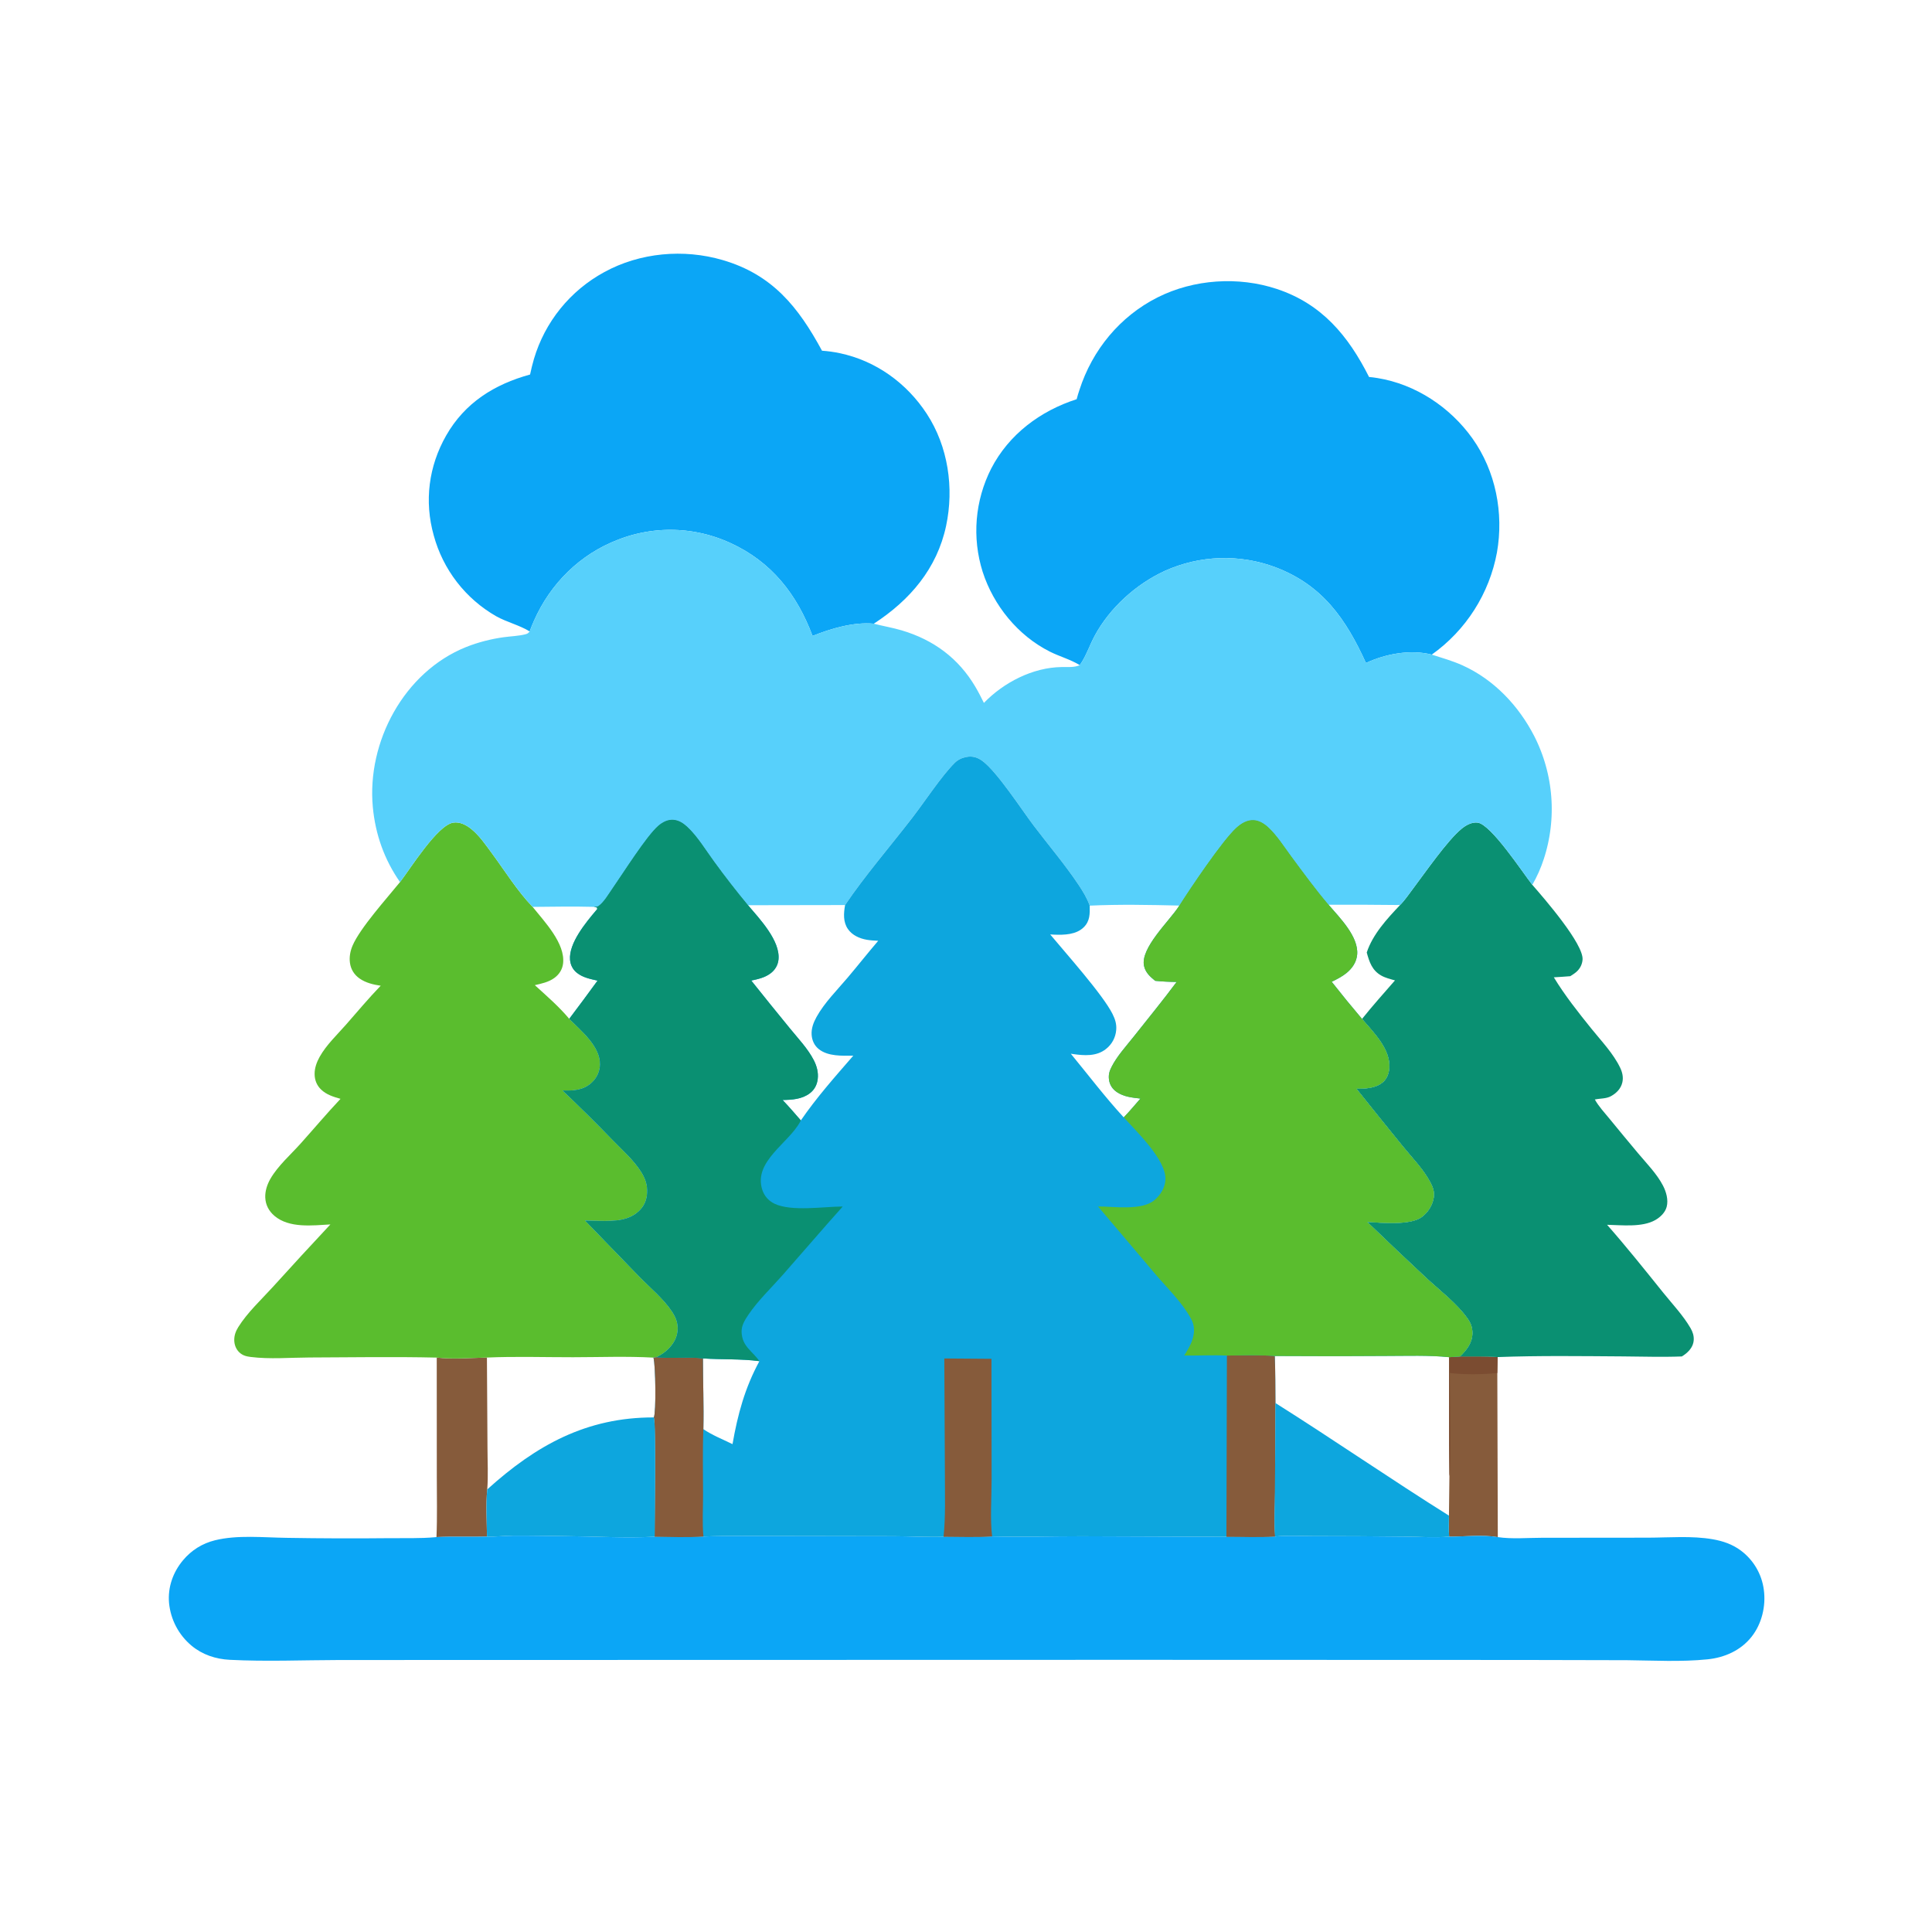 <svg width="1024" height="1024" viewBox="0 0 1024 1024" fill="none" xmlns="http://www.w3.org/2000/svg">
<path d="M773.809 718.991C780.433 719.024 787.159 718.839 793.764 719.279L793.611 727.719L793.865 814.708C785.501 813.343 776.536 814.456 768.071 814.47C767.807 810.762 767.927 807.031 767.973 803.315L768.218 782.395C767.933 761.385 768.061 740.354 768.041 719.341L773.809 718.991Z" fill="#865B3B"/>
<path d="M773.809 718.991C780.433 719.024 787.159 718.839 793.764 719.279L793.611 727.719C785.486 728.551 776.569 728.641 768.44 727.745C768.449 734.291 769.238 779.94 768.218 782.395C767.933 761.385 768.061 740.354 768.041 719.341L773.809 718.991Z" fill="#7B4C31"/>
<path d="M231.485 719.556C240.094 720.473 249.414 719.728 258.081 719.526L258.376 767.324C258.389 774.594 258.813 782.167 258.25 789.413C257.456 797.579 258.029 806.219 258.107 814.428C249.189 814.685 240.252 814.27 231.341 814.688C231.803 803.932 231.498 793.049 231.517 782.28L231.485 719.556Z" fill="#865B3B"/>
<path d="M742.069 479.68C744.646 477.089 746.727 473.931 748.931 471.017C755.214 462.711 767.122 445.438 774.656 439.273C776.987 437.365 780.125 435.586 783.258 436.027C790.425 437.038 807.191 462.682 812.159 468.971C818.383 476.095 839.509 500.415 838.787 508.698C838.562 511.288 837.398 513.488 835.43 515.196C834.468 516.031 833.348 516.708 832.282 517.401C829.378 517.605 826.464 517.868 823.556 517.998C829.38 527.568 836.472 536.536 843.498 545.245C848.721 551.718 855.073 558.34 858.693 565.865C859.886 568.348 860.497 570.96 859.877 573.695C859.135 576.969 856.766 579.378 853.902 580.966C851.281 582.419 848.162 582.132 845.295 582.764C847.406 586.51 850.43 589.741 853.15 593.054C858.138 599.155 863.163 605.226 868.225 611.266C872.755 616.661 878.195 622.165 881.437 628.437C883.139 631.729 884.339 635.938 883.376 639.631C882.576 642.696 879.996 645.143 877.316 646.664C870.329 650.628 859.579 649.324 851.792 649.166C862.049 660.806 871.743 672.967 881.465 685.053C886.338 691.113 892.117 697.204 896.014 703.924C897.165 705.909 897.856 707.97 897.709 710.288C897.518 713.297 895.768 715.651 893.496 717.498C892.832 718.038 892.139 718.494 891.414 718.946C880.987 719.351 870.543 718.988 860.111 718.921C838.092 718.781 815.766 718.453 793.764 719.279C787.159 718.839 780.433 719.024 773.809 718.991C777.363 715.501 780.402 711.782 780.411 706.514C780.416 703.534 779.562 701.286 777.862 698.873C772.117 690.72 763.225 684.07 755.922 677.281C745.426 667.502 735.015 657.634 724.69 647.677C732.086 648.069 747.151 649.582 753.392 645.18C756.78 642.79 759.41 638.685 759.948 634.554C760.329 631.636 759.514 629.305 758.171 626.741C754.483 619.702 748.367 613.529 743.37 607.382C735.168 597.31 727.022 587.192 718.933 577.029C723.709 577.053 729.108 576.871 732.934 573.607C735.122 571.739 736.119 569.03 736.349 566.219C737.181 556.087 727.947 547.114 721.913 540.045C716.429 533.586 711.069 527.027 705.833 520.366C708.535 519.046 711.306 517.648 713.651 515.742C716.703 513.261 718.961 509.982 719.323 505.993C720.193 496.395 709.973 486.308 704.165 479.523C716.8 479.484 729.435 479.536 742.069 479.68ZM704.165 479.523C709.973 486.308 720.193 496.395 719.323 505.993C718.961 509.982 716.703 513.261 713.651 515.742C711.306 517.648 708.535 519.046 705.833 520.366C711.069 527.027 716.429 533.586 721.913 540.045C727.491 533.057 733.501 526.384 739.361 519.63C736.912 518.937 734.29 518.318 732.065 517.052C727.215 514.293 725.791 509.901 724.401 504.845C727.596 495.139 735.189 486.959 742.069 479.68C729.435 479.536 716.8 479.484 704.165 479.523Z" fill="#0A9072"/>
<path d="M280.95 198.502C281.534 195.725 282.218 192.972 283.003 190.244C283.362 189.03 283.751 187.825 284.17 186.63C284.589 185.435 285.036 184.251 285.513 183.078C285.99 181.905 286.495 180.744 287.029 179.596C287.562 178.447 288.124 177.313 288.714 176.192C289.303 175.071 289.92 173.966 290.564 172.875C291.208 171.785 291.878 170.711 292.575 169.654C293.272 168.597 293.994 167.557 294.741 166.535C295.489 165.513 296.261 164.51 297.058 163.526C297.855 162.542 298.676 161.578 299.52 160.634C300.365 159.691 301.232 158.768 302.121 157.867C303.011 156.966 303.922 156.087 304.855 155.231C305.788 154.375 306.742 153.542 307.715 152.732C308.689 151.923 309.682 151.138 310.695 150.377C311.707 149.616 312.737 148.881 313.786 148.171C314.835 147.461 315.9 146.777 316.982 146.12C318.064 145.463 319.162 144.832 320.275 144.228C339.231 133.839 362.357 131.797 383.011 137.834C409.375 145.539 423.084 162.638 435.681 185.886C438.826 186.099 441.94 186.532 445.024 187.184C464.164 191.17 480.57 203.031 491.217 219.335C502.534 236.664 505.734 258.593 501.459 278.697C496.633 301.392 482.224 318.18 463.128 330.568C452.565 329.55 440.364 333.148 430.666 337.059C422.398 315 408.944 297.768 387.169 287.822C386.591 287.555 386.01 287.296 385.425 287.044C384.841 286.792 384.254 286.547 383.663 286.31C383.072 286.073 382.479 285.843 381.882 285.62C381.286 285.397 380.687 285.182 380.085 284.975C379.483 284.768 378.879 284.568 378.272 284.376C377.665 284.183 377.056 283.999 376.445 283.822C375.834 283.645 375.22 283.476 374.604 283.314C373.989 283.153 373.371 282.999 372.752 282.853C372.132 282.707 371.511 282.569 370.888 282.438C370.265 282.307 369.641 282.185 369.014 282.07C368.388 281.955 367.761 281.848 367.132 281.749C366.503 281.65 365.874 281.558 365.243 281.475C364.612 281.392 363.98 281.316 363.347 281.249C362.714 281.182 362.08 281.122 361.446 281.071C360.811 281.02 360.176 280.976 359.541 280.94C358.905 280.905 358.269 280.877 357.633 280.857C356.997 280.838 356.361 280.826 355.724 280.822C355.087 280.819 354.451 280.823 353.815 280.835C353.178 280.848 352.542 280.868 351.906 280.896C351.271 280.925 350.635 280.961 350 281.005C349.365 281.049 348.731 281.101 348.097 281.161C347.464 281.222 346.831 281.29 346.199 281.366C345.567 281.442 344.936 281.526 344.306 281.617C343.676 281.709 343.047 281.809 342.42 281.916C341.793 282.024 341.167 282.14 340.543 282.263C339.918 282.386 339.295 282.517 338.674 282.656C338.053 282.795 337.433 282.941 336.816 283.096C336.199 283.251 335.583 283.413 334.97 283.583C334.357 283.752 333.745 283.93 333.136 284.115C332.527 284.3 331.921 284.493 331.317 284.694C330.713 284.895 330.111 285.103 329.512 285.318C328.913 285.533 328.317 285.756 327.724 285.987C307.395 293.724 291.659 309.366 282.973 329.137C282.171 330.963 281.406 332.793 280.737 334.672C275.403 331.362 268.577 329.756 262.984 326.621C261.979 326.046 260.989 325.446 260.013 324.823C259.038 324.199 258.078 323.552 257.135 322.881C256.191 322.21 255.264 321.517 254.355 320.8C253.446 320.083 252.554 319.345 251.681 318.584C250.808 317.824 249.954 317.043 249.119 316.24C248.284 315.438 247.47 314.616 246.676 313.773C245.881 312.931 245.108 312.07 244.356 311.189C243.604 310.308 242.874 309.41 242.167 308.494C241.459 307.578 240.774 306.645 240.112 305.695C239.451 304.745 238.813 303.779 238.198 302.797C237.584 301.816 236.994 300.82 236.428 299.81C235.863 298.799 235.323 297.776 234.808 296.739C234.293 295.702 233.803 294.653 233.34 293.592C232.877 292.531 232.44 291.459 232.029 290.376C231.618 289.294 231.234 288.202 230.877 287.101C230.52 285.999 230.191 284.889 229.888 283.772C224.815 265.684 227.181 247.126 236.474 230.838C246.379 213.476 261.983 203.716 280.95 198.502Z" fill="#0BA6F6"/>
<path d="M570.646 211.59C571.054 209.926 571.603 208.287 572.129 206.657C578.969 185.476 593.562 167.687 613.52 157.635C632.737 147.957 656.336 146.399 676.711 153.144C700.595 161.051 714.614 177.982 725.626 199.808C727.143 199.92 728.634 200.14 730.134 200.384C750.316 203.658 768.622 215.818 780.417 232.378C792.751 249.697 797.084 271.889 793.43 292.737C793.181 294.088 792.899 295.432 792.585 296.769C792.272 298.106 791.926 299.434 791.548 300.755C791.17 302.076 790.761 303.386 790.32 304.687C789.879 305.988 789.407 307.277 788.904 308.555C788.401 309.833 787.867 311.098 787.303 312.35C786.74 313.603 786.146 314.841 785.522 316.064C784.899 317.288 784.246 318.496 783.565 319.688C782.883 320.881 782.173 322.056 781.435 323.214C780.696 324.372 779.93 325.512 779.137 326.633C778.344 327.754 777.525 328.856 776.678 329.938C775.832 331.019 774.96 332.08 774.063 333.12C773.166 334.16 772.244 335.178 771.298 336.173C770.352 337.168 769.382 338.14 768.389 339.089C767.396 340.038 766.381 340.963 765.343 341.862C764.306 342.762 763.247 343.637 762.167 344.486C761.088 345.335 759.988 346.157 758.869 346.953C747.631 344.088 734.322 346.542 723.987 351.406C713.326 327.997 700.96 310.117 675.956 300.636C674.781 300.198 673.597 299.789 672.402 299.409C671.207 299.029 670.004 298.678 668.792 298.356C667.58 298.035 666.361 297.743 665.135 297.481C663.909 297.219 662.677 296.987 661.44 296.786C660.203 296.584 658.961 296.412 657.715 296.271C656.47 296.13 655.221 296.02 653.97 295.939C652.719 295.859 651.466 295.809 650.213 295.79C648.959 295.771 647.706 295.783 646.453 295.825C645.2 295.867 643.948 295.94 642.699 296.043C641.45 296.146 640.203 296.279 638.96 296.443C637.717 296.607 636.479 296.801 635.246 297.026C634.012 297.251 632.785 297.505 631.564 297.789C630.343 298.074 629.129 298.388 627.924 298.731C626.718 299.075 625.521 299.448 624.334 299.85C623.147 300.252 621.97 300.683 620.803 301.142C619.636 301.601 618.482 302.089 617.339 302.605C602.109 309.606 588.16 322.21 580.193 337.011C577.497 342.021 575.609 347.937 572.303 352.543C567.485 349.556 561.558 347.946 556.448 345.379C539.568 336.899 526.611 320.987 520.825 303.067C520.472 301.948 520.146 300.822 519.848 299.687C519.549 298.553 519.278 297.412 519.035 296.264C518.792 295.117 518.577 293.964 518.39 292.805C518.203 291.647 518.044 290.485 517.913 289.32C517.782 288.154 517.68 286.986 517.606 285.815C517.533 284.644 517.487 283.472 517.47 282.299C517.453 281.126 517.464 279.954 517.504 278.781C517.544 277.608 517.612 276.438 517.709 275.269C517.806 274.1 517.931 272.934 518.084 271.771C518.237 270.608 518.419 269.449 518.629 268.295C518.838 267.14 519.076 265.992 519.341 264.849C519.606 263.706 519.899 262.571 520.22 261.443C520.541 260.314 520.888 259.194 521.263 258.083C521.638 256.971 522.04 255.869 522.468 254.777C522.897 253.685 523.351 252.604 523.832 251.534C524.313 250.464 524.82 249.406 525.352 248.361C534.721 230.205 551.44 217.756 570.646 211.59Z" fill="#0BA6F6"/>
<path d="M212.018 467.517C217.355 460.614 231.806 437.352 240.164 436.029C243.712 435.467 247.079 437.204 249.761 439.369C254.111 442.883 257.365 447.715 260.66 452.171C267.574 461.519 274.257 472.348 282.305 480.671C293.104 480.561 303.928 480.378 314.725 480.652L316.435 481.001L316.534 481.844L315.899 482.587C310.546 488.945 301.38 499.893 302.14 508.76C302.373 511.477 303.614 513.89 305.749 515.599C308.93 518.145 312.854 518.87 316.72 519.754C311.78 526.549 306.777 533.296 301.71 539.997C307.991 546.254 318.255 554.552 318.026 564.281C318.013 564.726 317.978 565.17 317.921 565.612C317.864 566.054 317.786 566.492 317.686 566.926C317.585 567.36 317.464 567.788 317.321 568.21C317.178 568.632 317.014 569.046 316.831 569.452C316.647 569.858 316.443 570.254 316.22 570.639C315.997 571.025 315.755 571.399 315.495 571.76C315.234 572.122 314.957 572.47 314.662 572.804C314.367 573.138 314.057 573.457 313.73 573.76C309.282 577.945 303.944 578.182 298.201 577.994C307.397 586.673 316.382 595.566 325.157 604.671C330.136 609.779 335.965 614.96 339.795 621.021C341.71 624.053 342.942 627.11 343.03 630.734C343.128 634.759 342.07 638.42 339.23 641.35C333.479 647.282 325.54 647.194 317.902 647.114C315.315 647.085 312.729 647.033 310.143 646.959L339.093 676.86C344.807 682.684 351.816 688.411 356.289 695.278C358.169 698.164 359.199 700.72 359.205 704.192C359.213 708.636 357.053 712.333 353.906 715.34C352.157 717.011 350.158 718.244 348.018 719.344L346.335 719.567C332.123 718.779 317.971 719.348 303.749 719.359C288.574 719.371 273.237 718.873 258.081 719.526C249.414 719.728 240.094 720.473 231.485 719.556C209.044 719.039 186.45 719.413 163.997 719.501C153.748 719.54 143.006 720.492 132.827 719.214C130.492 718.921 128.602 718.432 126.854 716.786C125.096 715.131 124.202 712.752 124.158 710.361C124.111 707.795 124.97 705.502 126.313 703.355C131.083 695.735 138.458 688.856 144.522 682.213C154.627 671.051 164.822 659.972 175.107 648.975C165.639 649.495 153.359 651.085 145.52 644.477C142.523 641.951 140.741 638.63 140.595 634.686C140.466 631.225 141.621 627.741 143.336 624.77C147.316 617.874 154.038 612.017 159.349 606.093C166.413 598.213 173.226 590.116 180.48 582.408C176.713 581.33 173.062 580.253 170.165 577.461C167.87 575.25 166.754 572.385 166.748 569.219C166.743 565.976 167.885 562.898 169.448 560.1C172.923 553.88 178.725 548.393 183.422 543.046C189.479 536.151 195.406 529.054 201.779 522.451C197.907 521.889 193.929 520.94 190.666 518.687C187.735 516.664 185.924 513.767 185.467 510.224C185.071 507.157 185.65 504.073 186.85 501.243C190.824 491.87 205.205 475.939 212.018 467.517ZM282.305 480.671C288.453 488.383 299.759 500.027 298.436 510.735C298.042 513.918 296.338 516.527 293.755 518.382C290.689 520.584 287.074 521.316 283.467 522.155C289.746 527.865 296.246 533.476 301.71 539.997C306.777 533.296 311.78 526.549 316.72 519.754C312.854 518.87 308.93 518.145 305.749 515.599C303.614 513.89 302.373 511.477 302.14 508.76C301.38 499.893 310.546 488.945 315.899 482.587L316.534 481.844L316.435 481.001L314.725 480.652C303.928 480.378 293.104 480.561 282.305 480.671Z" fill="#5ABD2E"/>
<path d="M258.107 814.428C262.648 814.548 267.203 813.989 271.755 813.943C280.993 813.85 290.254 814.095 299.493 814.171C315.194 814.301 331.313 815.317 346.971 814.499C355.555 814.62 364.271 814.946 372.839 814.385C386.415 813.859 400.047 814.106 413.634 814.121L473.619 814.223C482.414 814.26 491.323 814.767 500.098 814.522C508.624 814.525 517.347 814.909 525.846 814.334C541.578 814.755 557.481 814.246 573.229 814.258L650.029 814.541C658.56 814.526 667.334 814.945 675.832 814.375C682.373 813.733 689.327 814.158 695.912 814.166C712 814.17 728.087 814.26 744.174 814.435C751.996 814.488 760.289 815.099 768.071 814.47C776.536 814.456 785.501 813.343 793.865 814.708C801.307 815.805 809.683 815.054 817.244 815.054L873.5 815.002C884.746 814.964 896.702 813.914 907.801 815.847C913.203 816.788 918.173 818.483 922.62 821.777C923.035 822.084 923.442 822.402 923.841 822.73C924.24 823.058 924.631 823.396 925.014 823.743C925.396 824.09 925.769 824.447 926.133 824.814C926.498 825.18 926.853 825.555 927.198 825.939C927.544 826.323 927.88 826.716 928.205 827.117C928.531 827.518 928.847 827.926 929.152 828.343C929.457 828.76 929.752 829.184 930.036 829.616C930.32 830.048 930.593 830.486 930.855 830.931C931.117 831.377 931.368 831.828 931.607 832.285C931.846 832.743 932.074 833.207 932.29 833.676C932.506 834.146 932.71 834.62 932.902 835.099C933.095 835.578 933.275 836.062 933.443 836.551C933.611 837.04 933.766 837.532 933.909 838.029C934.052 838.525 934.183 839.025 934.302 839.528C934.42 840.031 934.525 840.536 934.618 841.044C934.711 841.553 934.791 842.063 934.858 842.575C936.049 851.218 933.812 860.637 928.374 867.519C922.645 874.768 914.093 878.556 905.042 879.48C890.988 880.914 876.478 880.089 862.367 879.938L806.514 879.815L600.777 879.746L280.985 879.818L179.813 879.843C160.488 879.89 141.063 880.721 121.756 879.736C114.341 879.358 107.252 877.019 101.507 872.229C101.087 871.878 100.676 871.516 100.273 871.145C99.871 870.774 99.478 870.393 99.094 870.003C98.71 869.612 98.336 869.213 97.971 868.804C97.607 868.395 97.253 867.977 96.909 867.551C96.565 867.125 96.232 866.691 95.909 866.249C95.586 865.806 95.274 865.356 94.974 864.899C94.673 864.441 94.383 863.976 94.105 863.505C93.827 863.033 93.561 862.555 93.306 862.07C93.051 861.585 92.809 861.095 92.578 860.598C92.347 860.101 92.129 859.6 91.922 859.093C91.716 858.586 91.522 858.074 91.341 857.557C91.16 857.04 90.992 856.519 90.836 855.994C90.68 855.469 90.537 854.941 90.407 854.409C90.277 853.877 90.16 853.342 90.056 852.805C89.952 852.267 89.862 851.727 89.784 851.185C89.707 850.643 89.642 850.099 89.591 849.554C88.878 841.247 91.695 833.292 97.016 826.957C101.495 821.624 107.199 818.049 113.957 816.377C125.838 813.438 139.663 814.932 151.843 815.085C169.96 815.392 188.077 815.451 206.196 815.262C214.325 815.173 222.696 815.482 230.772 814.745L231.341 814.688C240.252 814.27 249.189 814.685 258.107 814.428Z" fill="#0BA6F6"/>
<path d="M280.737 334.672C281.406 332.793 282.171 330.963 282.973 329.137C291.659 309.366 307.395 293.724 327.724 285.987C328.317 285.756 328.913 285.533 329.512 285.318C330.111 285.103 330.713 284.895 331.317 284.694C331.921 284.493 332.527 284.3 333.136 284.115C333.745 283.93 334.357 283.752 334.97 283.583C335.583 283.413 336.199 283.251 336.816 283.096C337.433 282.941 338.053 282.795 338.674 282.656C339.295 282.517 339.918 282.386 340.543 282.263C341.167 282.14 341.793 282.024 342.42 281.916C343.047 281.809 343.676 281.709 344.306 281.617C344.936 281.525 345.567 281.441 346.199 281.366C346.831 281.29 347.464 281.222 348.097 281.161C348.731 281.101 349.365 281.049 350 281.005C350.635 280.961 351.271 280.925 351.906 280.896C352.542 280.868 353.178 280.848 353.815 280.835C354.451 280.823 355.087 280.819 355.724 280.822C356.361 280.826 356.997 280.838 357.633 280.857C358.269 280.877 358.905 280.905 359.541 280.94C360.176 280.976 360.811 281.02 361.446 281.071C362.08 281.122 362.714 281.182 363.347 281.249C363.98 281.316 364.612 281.392 365.243 281.475C365.874 281.558 366.503 281.65 367.132 281.749C367.761 281.848 368.388 281.955 369.014 282.07C369.64 282.185 370.265 282.307 370.888 282.438C371.511 282.569 372.132 282.707 372.752 282.853C373.371 282.999 373.989 283.153 374.604 283.314C375.22 283.476 375.834 283.645 376.445 283.822C377.056 283.999 377.665 284.183 378.272 284.376C378.879 284.568 379.483 284.768 380.085 284.975C380.687 285.182 381.286 285.397 381.882 285.62C382.479 285.843 383.072 286.073 383.663 286.31C384.254 286.547 384.841 286.792 385.425 287.044C386.01 287.296 386.591 287.555 387.169 287.822C408.944 297.768 422.398 315 430.666 337.059C440.364 333.148 452.565 329.55 463.128 330.568C468.058 331.856 473.077 332.663 477.968 334.121C494.787 339.131 508.019 348.852 516.977 364.047C518.611 366.819 520.072 369.668 521.491 372.554C532.014 361.686 547.371 353.761 562.72 353.542C565.833 353.498 569.413 353.864 572.303 352.543C575.609 347.937 577.497 342.021 580.193 337.011C588.16 322.21 602.109 309.606 617.339 302.605C618.482 302.089 619.636 301.601 620.803 301.142C621.97 300.683 623.147 300.252 624.334 299.85C625.521 299.448 626.718 299.075 627.924 298.731C629.129 298.388 630.343 298.074 631.564 297.789C632.785 297.505 634.013 297.251 635.246 297.026C636.479 296.801 637.717 296.607 638.96 296.443C640.203 296.279 641.45 296.146 642.699 296.043C643.948 295.94 645.2 295.867 646.453 295.825C647.706 295.783 648.959 295.771 650.213 295.79C651.466 295.809 652.719 295.859 653.97 295.939C655.221 296.02 656.47 296.13 657.715 296.271C658.961 296.412 660.203 296.584 661.44 296.786C662.677 296.987 663.909 297.219 665.135 297.481C666.361 297.743 667.58 298.035 668.792 298.356C670.004 298.678 671.207 299.029 672.402 299.409C673.597 299.789 674.781 300.198 675.956 300.636C700.96 310.117 713.326 327.997 723.987 351.406C734.322 346.542 747.631 344.088 758.869 346.953C764.31 348.701 769.942 350.296 775.157 352.65C791.836 360.179 804.945 374.072 813.238 390.249C813.553 390.87 813.861 391.496 814.16 392.125C814.46 392.754 814.752 393.386 815.037 394.023C815.321 394.659 815.597 395.299 815.866 395.942C816.135 396.585 816.395 397.231 816.648 397.88C816.901 398.529 817.145 399.182 817.382 399.838C817.619 400.493 817.847 401.151 818.068 401.812C818.289 402.473 818.501 403.137 818.706 403.803C818.911 404.469 819.107 405.138 819.295 405.809C819.483 406.48 819.663 407.153 819.834 407.828C820.005 408.504 820.168 409.182 820.323 409.861C820.478 410.54 820.625 411.221 820.763 411.904C820.901 412.587 821.031 413.272 821.152 413.958C821.273 414.645 821.386 415.332 821.491 416.021C821.596 416.71 821.692 417.401 821.779 418.092C821.867 418.783 821.946 419.475 822.017 420.168C822.088 420.861 822.15 421.556 822.203 422.251C822.257 422.946 822.302 423.641 822.339 424.337C822.375 425.032 822.403 425.728 822.423 426.425C822.442 427.122 822.453 427.818 822.456 428.515C822.458 429.212 822.452 429.909 822.437 430.606C822.422 431.303 822.399 431.999 822.368 432.695C822.336 433.391 822.296 434.087 822.247 434.782C822.198 435.477 822.141 436.172 822.075 436.865C822.01 437.559 821.936 438.252 821.853 438.944C821.77 439.636 821.678 440.327 821.579 441.016C821.479 441.706 821.371 442.394 821.254 443.081C821.138 443.768 821.013 444.454 820.879 445.138C820.746 445.822 820.604 446.504 820.454 447.185C820.304 447.865 820.146 448.543 819.979 449.22C819.812 449.897 819.637 450.571 819.454 451.244C819.271 451.916 819.079 452.586 818.88 453.254C818.68 453.921 818.472 454.586 818.256 455.249C817.485 457.637 816.589 459.978 815.57 462.271C814.551 464.564 813.414 466.798 812.159 468.971C807.191 462.682 790.425 437.038 783.258 436.027C780.125 435.586 776.987 437.365 774.656 439.273C767.122 445.438 755.214 462.711 748.931 471.017C746.727 473.931 744.646 477.089 742.069 479.68C729.435 479.536 716.8 479.484 704.165 479.523C697.175 471.308 690.693 462.412 684.277 453.738C680.521 448.662 676.966 442.965 672.342 438.622C670.216 436.625 667.616 434.923 664.632 434.705C660.992 434.438 657.781 436.455 655.197 438.817C647.906 445.482 630.696 471.03 625.067 479.968C609.28 479.601 593.353 479.269 577.574 480.009C576.134 476.012 574.019 472.513 571.67 468.994C564.467 458.208 555.923 448.172 548.07 437.842C541.582 429.307 528.51 409.031 520.634 403.269C518.023 401.36 515.393 400.602 512.191 401.206C509.88 401.643 507.703 402.655 506.028 404.318C499.014 411.285 490.082 424.935 483.604 433.341C472.188 448.154 458.211 464.362 447.912 479.698L396.477 479.783C390.23 472.246 384.229 464.518 378.473 456.6C374.002 450.517 369.742 443.303 364.195 438.171C362.173 436.301 359.848 434.784 357.045 434.523C353.943 434.235 351.069 435.765 348.805 437.758C342.474 443.333 330.201 462.881 324.627 470.864C322.572 473.808 320.122 478.113 317.202 480.197C316.515 480.688 315.545 480.578 314.725 480.652C303.928 480.378 293.104 480.561 282.305 480.671C274.257 472.348 267.574 461.519 260.66 452.171C257.365 447.715 254.111 442.883 249.761 439.369C247.079 437.204 243.712 435.467 240.164 436.029C231.806 437.352 217.355 460.614 212.018 467.517C203.695 455.621 198.953 442.214 197.603 427.766C194.378 393.228 214.144 356.155 247.017 342.954C253.314 340.425 260.371 338.634 267.093 337.721C270.77 337.221 274.84 337.111 278.418 336.196C279.702 335.867 279.929 335.65 280.737 334.672Z" fill="#57D0FB"/>
<path d="M447.912 479.698C458.211 464.362 472.188 448.154 483.604 433.341C490.082 424.935 499.014 411.285 506.028 404.318C507.703 402.655 509.88 401.643 512.191 401.206C515.393 400.602 518.023 401.36 520.634 403.269C528.51 409.031 541.582 429.307 548.07 437.842C555.923 448.172 564.467 458.208 571.67 468.994C574.019 472.513 576.134 476.012 577.574 480.009C593.353 479.269 609.28 479.601 625.067 479.968C630.696 471.03 647.906 445.482 655.197 438.817C657.781 436.455 660.992 434.438 664.632 434.705C667.616 434.923 670.216 436.625 672.342 438.622C676.966 442.965 680.521 448.662 684.277 453.738C690.693 462.412 697.175 471.308 704.165 479.523C709.973 486.308 720.193 496.395 719.323 505.993C718.961 509.982 716.703 513.261 713.651 515.742C711.306 517.648 708.535 519.046 705.833 520.366C711.069 527.027 716.429 533.586 721.913 540.045C727.947 547.114 737.181 556.087 736.349 566.219C736.119 569.03 735.122 571.739 732.934 573.607C729.108 576.871 723.709 577.053 718.933 577.029C727.022 587.192 735.168 597.31 743.37 607.382C748.367 613.529 754.483 619.702 758.171 626.741C759.514 629.305 760.329 631.636 759.948 634.554C759.41 638.685 756.78 642.79 753.392 645.18C747.151 649.582 732.086 648.069 724.69 647.677C735.015 657.634 745.426 667.502 755.922 677.281C763.225 684.07 772.117 690.72 777.862 698.873C779.562 701.286 780.416 703.534 780.411 706.514C780.402 711.782 777.363 715.501 773.809 718.991L768.041 719.341C768.061 740.354 767.933 761.385 768.218 782.395L767.973 803.315C767.927 807.031 767.807 810.762 768.071 814.47C760.289 815.099 751.996 814.488 744.174 814.435C728.087 814.26 712 814.17 695.912 814.166C689.327 814.158 682.373 813.733 675.832 814.375C667.334 814.945 658.56 814.526 650.029 814.541L573.229 814.258C557.481 814.246 541.578 814.755 525.846 814.334C517.347 814.909 508.624 814.525 500.098 814.522C491.323 814.767 482.414 814.26 473.619 814.223L413.634 814.121C400.047 814.106 386.415 813.859 372.839 814.385C364.271 814.946 355.555 814.62 346.971 814.499C331.313 815.317 315.194 814.301 299.493 814.171C290.254 814.095 280.993 813.85 271.755 813.943C267.203 813.989 262.648 814.548 258.107 814.428C258.029 806.219 257.456 797.579 258.25 789.413C258.813 782.167 258.389 774.594 258.376 767.324L258.081 719.526C273.237 718.873 288.574 719.371 303.749 719.359C317.971 719.348 332.123 718.779 346.335 719.567L348.018 719.344C350.158 718.244 352.157 717.011 353.906 715.34C357.053 712.333 359.213 708.636 359.205 704.192C359.199 700.72 358.169 698.164 356.289 695.278C351.816 688.411 344.807 682.684 339.093 676.86L310.143 646.959C312.729 647.033 315.315 647.085 317.902 647.114C325.54 647.194 333.479 647.282 339.23 641.35C342.07 638.42 343.128 634.759 343.03 630.734C342.942 627.11 341.71 624.053 339.795 621.021C335.965 614.96 330.136 609.779 325.157 604.671C316.382 595.566 307.397 586.673 298.201 577.994C303.944 578.182 309.282 577.945 313.73 573.76C314.057 573.457 314.367 573.138 314.662 572.804C314.957 572.47 315.234 572.122 315.495 571.76C315.755 571.399 315.997 571.025 316.22 570.639C316.443 570.254 316.647 569.858 316.831 569.452C317.014 569.046 317.178 568.632 317.321 568.21C317.464 567.788 317.585 567.36 317.686 566.926C317.786 566.492 317.864 566.054 317.921 565.612C317.978 565.17 318.013 564.726 318.026 564.281C318.255 554.552 307.991 546.254 301.71 539.997C306.777 533.296 311.78 526.549 316.72 519.754C312.854 518.87 308.93 518.145 305.749 515.599C303.614 513.89 302.373 511.477 302.14 508.76C301.38 499.893 310.546 488.945 315.899 482.587L316.534 481.844L316.435 481.001L314.725 480.652C315.545 480.578 316.515 480.688 317.202 480.197C320.122 478.113 322.572 473.808 324.627 470.864C330.201 462.881 342.474 443.333 348.805 437.758C351.069 435.765 353.943 434.235 357.045 434.523C359.848 434.784 362.173 436.301 364.195 438.171C369.742 443.303 374.002 450.517 378.473 456.6C384.229 464.518 390.23 472.246 396.477 479.783L447.912 479.698ZM675.646 718.708C676.024 727.003 675.913 735.326 676.002 743.629L675.771 790.675C675.732 798.448 675.148 806.659 675.832 814.375C682.373 813.733 689.327 814.158 695.912 814.166C712 814.17 728.087 814.26 744.174 814.435C751.996 814.488 760.289 815.099 768.071 814.47C767.807 810.762 767.927 807.031 767.973 803.315L768.218 782.395C767.933 761.385 768.061 740.354 768.041 719.341C757.163 718.216 745.704 718.673 734.759 718.674C715.055 718.835 695.351 718.846 675.646 718.708ZM258.081 719.526L258.376 767.324C258.389 774.594 258.813 782.167 258.25 789.413C257.456 797.579 258.029 806.219 258.107 814.428C262.648 814.548 267.203 813.989 271.755 813.943C280.993 813.85 290.254 814.095 299.493 814.171C315.194 814.301 331.313 815.317 346.971 814.499C346.978 807.113 347.819 753.92 346.54 751.262C347.824 748.763 347.485 723.243 346.335 719.567C332.123 718.779 317.971 719.348 303.749 719.359C288.574 719.371 273.237 718.873 258.081 719.526ZM447.912 479.698L396.477 479.783C402.542 486.965 413.701 498.604 412.604 508.693C412.279 511.676 410.724 514.17 408.333 515.952C405.343 518.18 401.766 518.962 398.187 519.722C404.91 528.165 411.692 536.56 418.533 544.907C422.886 550.262 428.225 555.827 431.37 562.015C432.936 565.096 433.809 568.387 433.416 571.856C433.07 574.913 431.703 577.562 429.245 579.44C425.098 582.608 419.799 582.947 414.795 583.022C418.129 586.539 421.301 590.17 424.46 593.843C432.773 581.718 442.651 570.615 452.267 559.527C446.333 559.577 438.901 559.967 433.99 556.065C431.64 554.198 430.407 551.496 430.185 548.534C429.932 545.146 431.154 541.943 432.769 539.029C436.97 531.444 443.632 524.834 449.224 518.222C454.702 511.745 459.965 505.09 465.47 498.636C463.5 498.547 461.42 498.44 459.471 498.106C455.606 497.445 451.696 495.719 449.411 492.404C446.8 488.614 447.145 484.008 447.912 479.698ZM577.574 480.009C577.671 484.322 577.724 488.193 574.41 491.469C570.422 495.41 564.1 495.584 558.828 495.384C558.095 495.355 557.362 495.32 556.629 495.277C564.736 505.025 584.588 527.24 589.661 537.421C591.047 540.202 591.894 542.81 591.609 545.946C591.569 546.433 591.504 546.916 591.415 547.395C591.326 547.875 591.212 548.349 591.073 548.817C590.934 549.285 590.772 549.745 590.586 550.196C590.401 550.647 590.192 551.088 589.961 551.518C589.73 551.948 589.477 552.365 589.203 552.768C588.928 553.172 588.634 553.561 588.32 553.934C588.005 554.307 587.673 554.664 587.322 555.003C586.971 555.342 586.603 555.662 586.219 555.963C581.148 560.022 574.631 559.513 568.594 558.65C568.244 558.599 567.895 558.545 567.546 558.487C576.835 569.781 585.693 581.471 595.6 592.238C598.668 589.045 601.536 585.604 604.451 582.269C600.087 581.763 595.653 581.358 591.914 578.798C589.628 577.232 588.143 574.995 587.786 572.23C587.453 569.655 587.992 567.76 589.155 565.466C592.075 559.708 596.88 554.51 600.875 549.454C608.483 539.825 616.31 530.307 623.624 520.454C619.806 520.428 616.08 520.246 612.281 519.863C609.605 517.698 607.164 515.524 606.376 512.026C604.245 502.575 619.679 488.308 624.793 480.4L625.067 479.968C609.28 479.601 593.353 479.269 577.574 480.009ZM372.572 719.993C372.561 732.46 373.093 745.043 372.796 757.491C377.462 760.66 383.162 762.948 388.249 765.416C391.015 749.579 394.8 735.642 402.499 721.435C392.76 720.139 382.42 720.671 372.572 719.993Z" fill="#0DA6DE"/>
<path d="M500.503 720.015L525.494 720.202L525.575 784.209C525.588 793.417 524.723 805.433 525.846 814.334C517.347 814.909 508.624 814.525 500.098 814.522C501.226 803.837 500.8 792.521 500.817 781.77L500.503 720.015Z" fill="#865B3B"/>
<path d="M348.018 719.344C356.212 720.219 364.44 718.977 372.572 719.993C372.561 732.46 373.093 745.043 372.796 757.491C372.34 769.104 372.632 780.813 372.638 792.436C372.642 799.608 372.139 807.263 372.839 814.385C364.271 814.946 355.555 814.62 346.971 814.499C346.978 807.113 347.819 753.92 346.54 751.262C347.824 748.763 347.485 723.243 346.335 719.567L348.018 719.344Z" fill="#865B3B"/>
<path d="M650.292 718.482C658.738 718.374 667.215 718.101 675.646 718.708C676.024 727.003 675.913 735.326 676.002 743.629L675.771 790.675C675.732 798.448 675.148 806.659 675.832 814.375C667.334 814.945 658.56 814.526 650.029 814.541L650.292 718.482Z" fill="#865B3B"/>
<path d="M258.081 719.526C273.237 718.873 288.574 719.371 303.749 719.359C317.971 719.348 332.123 718.779 346.335 719.567C347.485 723.243 347.824 748.763 346.54 751.262C347.819 753.92 346.978 807.113 346.971 814.499C331.313 815.317 315.194 814.301 299.493 814.171C290.254 814.095 280.993 813.85 271.755 813.943C267.203 813.989 262.648 814.548 258.107 814.428C258.029 806.219 257.456 797.579 258.25 789.413C258.813 782.167 258.389 774.594 258.376 767.324L258.081 719.526ZM258.081 719.526L258.376 767.324C258.389 774.594 258.813 782.167 258.25 789.413C284.139 766.031 310.82 751.188 346.54 751.262C347.824 748.763 347.485 723.243 346.335 719.567C332.123 718.779 317.971 719.348 303.749 719.359C288.574 719.371 273.237 718.873 258.081 719.526Z" fill="#0DA6DE"/>
<path d="M676.002 743.629C706.91 763.111 737.016 783.91 767.973 803.315C767.927 807.031 767.807 810.762 768.071 814.47C760.289 815.099 751.996 814.488 744.174 814.435C728.087 814.26 712 814.17 695.912 814.166C689.327 814.158 682.373 813.733 675.832 814.375C675.148 806.659 675.732 798.448 675.771 790.675L676.002 743.629Z" fill="#0DA6DE"/>
<path d="M314.725 480.652C315.545 480.578 316.515 480.688 317.202 480.197C320.122 478.113 322.572 473.808 324.627 470.864C330.201 462.881 342.474 443.333 348.805 437.758C351.069 435.765 353.943 434.235 357.045 434.523C359.848 434.784 362.173 436.301 364.195 438.171C369.742 443.303 374.002 450.517 378.473 456.6C384.229 464.518 390.23 472.246 396.477 479.783C402.542 486.965 413.701 498.604 412.604 508.693C412.279 511.676 410.724 514.17 408.333 515.952C405.343 518.18 401.766 518.962 398.187 519.722C404.91 528.165 411.692 536.56 418.533 544.907C422.886 550.262 428.225 555.827 431.37 562.015C432.936 565.096 433.809 568.387 433.416 571.856C433.07 574.913 431.703 577.562 429.245 579.44C425.098 582.608 419.799 582.947 414.795 583.022C418.129 586.539 421.301 590.17 424.46 593.843C424.374 594.011 424.291 594.18 424.204 594.347C418.174 605.876 399.216 615.505 404.003 630.551C405.061 633.875 407.354 636.48 410.498 637.987C419.475 642.289 436.658 639.5 446.659 639.481C435.87 651.521 425.373 663.825 414.679 675.95C408.645 682.792 401.786 689.263 396.673 696.829C394.772 699.641 392.909 702.583 393.061 706.085C393.392 713.714 398.7 715.972 402.499 721.435C392.76 720.139 382.42 720.671 372.572 719.993C364.44 718.977 356.212 720.219 348.018 719.344C350.158 718.244 352.157 717.011 353.906 715.34C357.053 712.333 359.213 708.636 359.205 704.192C359.199 700.72 358.169 698.164 356.289 695.278C351.816 688.411 344.807 682.684 339.093 676.86L310.143 646.959C312.729 647.033 315.315 647.085 317.902 647.114C325.54 647.194 333.479 647.282 339.23 641.35C342.07 638.42 343.128 634.759 343.03 630.734C342.942 627.11 341.71 624.053 339.795 621.021C335.965 614.96 330.136 609.779 325.157 604.671C316.382 595.566 307.397 586.673 298.201 577.994C303.944 578.182 309.282 577.945 313.73 573.76C314.057 573.457 314.367 573.138 314.662 572.804C314.957 572.47 315.234 572.122 315.495 571.76C315.755 571.399 315.997 571.025 316.22 570.639C316.443 570.254 316.647 569.858 316.831 569.452C317.014 569.046 317.178 568.632 317.321 568.21C317.464 567.788 317.585 567.36 317.686 566.926C317.786 566.492 317.864 566.054 317.921 565.612C317.978 565.17 318.013 564.726 318.026 564.281C318.255 554.552 307.991 546.254 301.71 539.997C306.777 533.296 311.78 526.549 316.72 519.754C312.854 518.87 308.93 518.145 305.749 515.599C303.614 513.89 302.373 511.477 302.14 508.76C301.38 499.893 310.546 488.945 315.899 482.587L316.534 481.844L316.435 481.001L314.725 480.652Z" fill="#0A9072"/>
<path d="M625.067 479.968C630.696 471.03 647.906 445.482 655.197 438.817C657.781 436.455 660.992 434.438 664.632 434.705C667.616 434.923 670.216 436.625 672.342 438.622C676.966 442.965 680.521 448.662 684.277 453.738C690.693 462.412 697.175 471.308 704.165 479.523C709.973 486.308 720.193 496.395 719.323 505.993C718.961 509.982 716.703 513.261 713.651 515.742C711.306 517.648 708.535 519.046 705.833 520.366C711.069 527.027 716.429 533.586 721.913 540.045C727.947 547.114 737.181 556.087 736.349 566.219C736.119 569.03 735.122 571.739 732.934 573.607C729.108 576.871 723.709 577.053 718.933 577.029C727.022 587.192 735.168 597.31 743.37 607.382C748.367 613.529 754.483 619.702 758.171 626.741C759.514 629.305 760.329 631.636 759.948 634.554C759.41 638.685 756.78 642.79 753.392 645.18C747.151 649.582 732.086 648.069 724.69 647.677C735.015 657.634 745.426 667.502 755.922 677.281C763.225 684.07 772.117 690.72 777.862 698.873C779.562 701.286 780.416 703.534 780.411 706.514C780.402 711.782 777.363 715.501 773.809 718.991L768.041 719.341C757.163 718.216 745.704 718.673 734.759 718.674C715.055 718.835 695.351 718.846 675.646 718.708C667.215 718.101 658.738 718.374 650.292 718.482C642.78 718.11 635.184 718.577 627.651 718.45C629.958 714.758 632.326 710.911 632.773 706.477C633.041 703.83 632.572 701.349 631.303 699.01C626.604 690.344 618.839 682.91 612.47 675.438L581.963 639.435C590.223 639.463 605.195 641.802 611.9 636.082C615.128 633.328 617.544 629.439 617.705 625.118C618.093 614.731 602.4 599.753 595.6 592.238C598.668 589.045 601.536 585.604 604.451 582.269C600.087 581.763 595.653 581.358 591.914 578.798C589.628 577.232 588.143 574.995 587.786 572.23C587.453 569.655 587.992 567.76 589.155 565.466C592.075 559.708 596.88 554.51 600.875 549.454C608.483 539.825 616.31 530.307 623.624 520.454C619.806 520.428 616.08 520.246 612.281 519.863C609.605 517.698 607.164 515.524 606.376 512.026C604.245 502.575 619.679 488.308 624.793 480.4L625.067 479.968Z" fill="#5ABD2E"/>
</svg>

